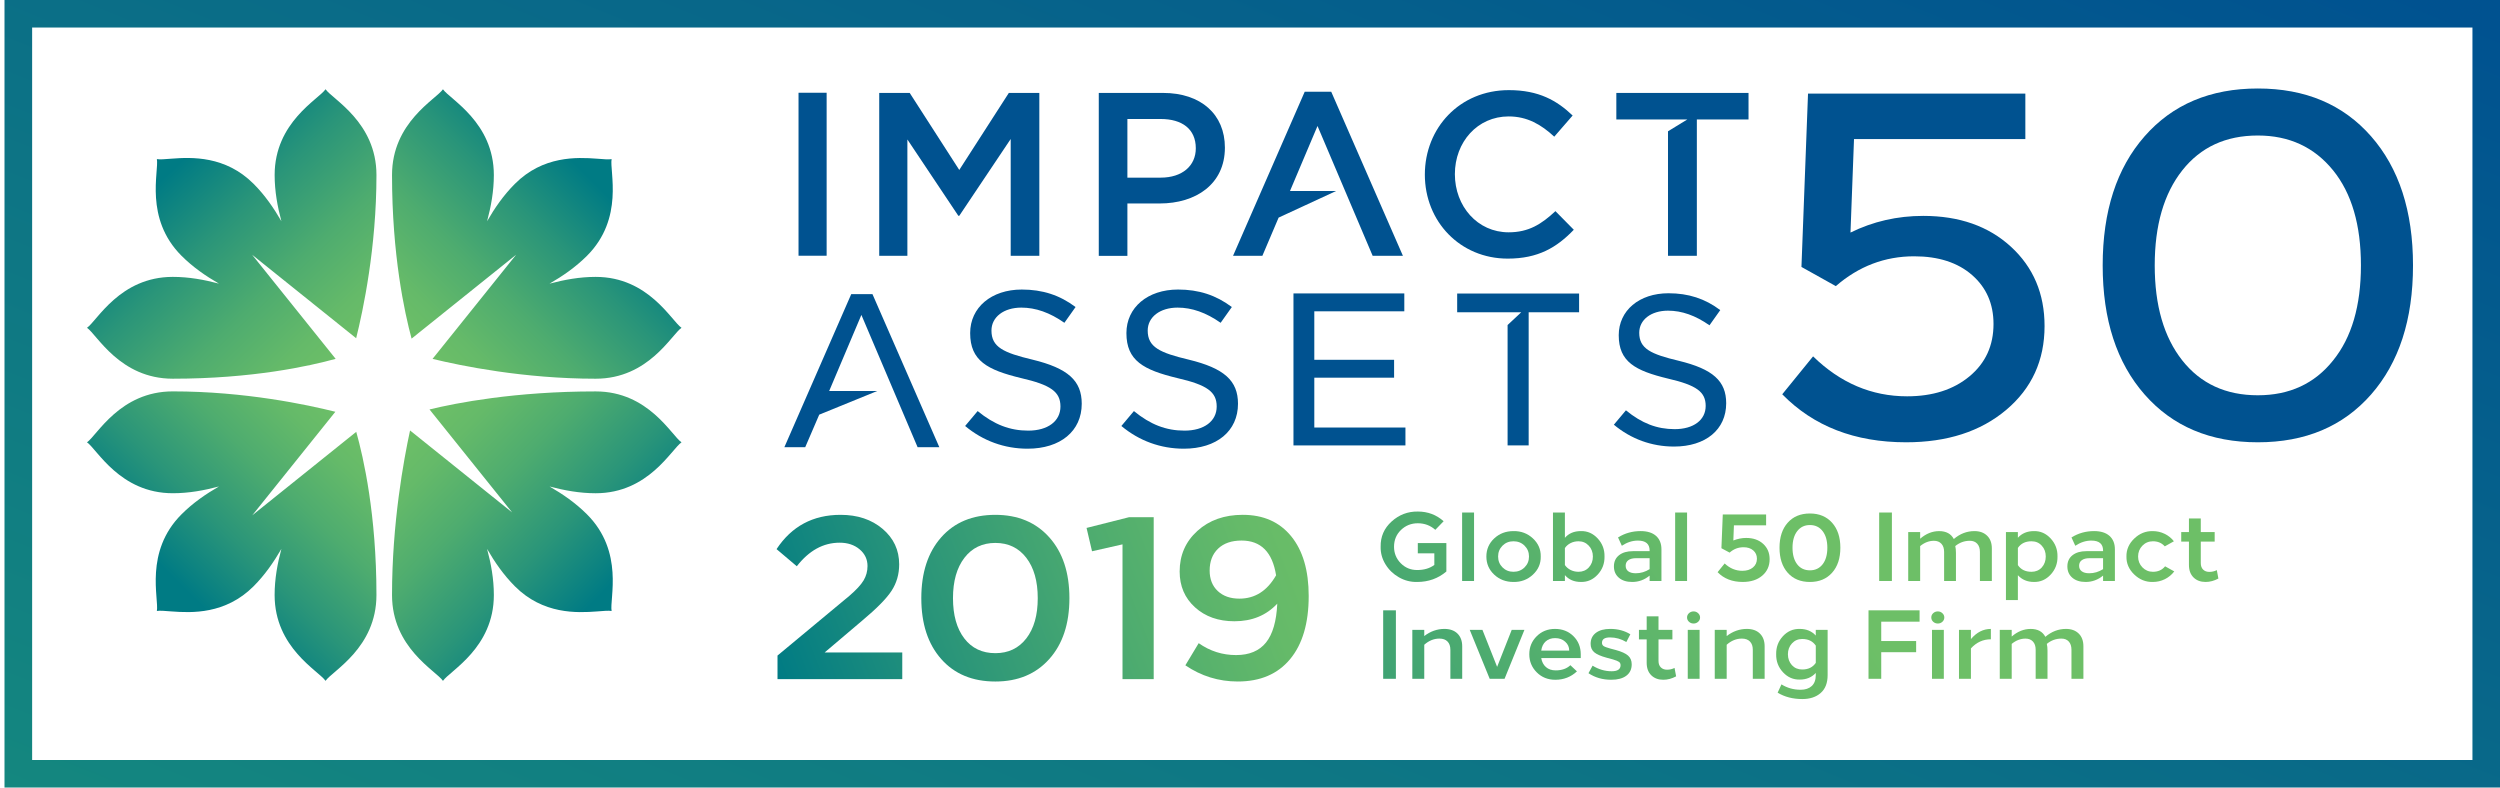 <?xml version="1.0" encoding="utf-8"?>
<!-- Generator: Adobe Illustrator 25.4.1, SVG Export Plug-In . SVG Version: 6.00 Build 0)  -->
<!DOCTYPE svg PUBLIC "-//W3C//DTD SVG 1.1//EN" "http://www.w3.org/Graphics/SVG/1.1/DTD/svg11.dtd">
<svg version="1.1" xmlns:x="http://ns.adobe.com/Extensibility/1.0/" xmlns:i="http://ns.adobe.com/AdobeIllustrator/10.0/" xmlns:graph="http://ns.adobe.com/Graphs/1.0/"
	 xmlns="http://www.w3.org/2000/svg" xmlns:xlink="http://www.w3.org/1999/xlink" x="0px" y="0px" viewBox="0 0 273 86"
	 style="enable-background:new 0 0 273 86;" xml:space="preserve">
<style type="text/css">
	.st0{fill:#005290;}
	
		.st1{clip-path:url(#SVGID_00000030445769134295950220000001118278175904660385_);fill:url(#SVGID_00000163791908905622882100000016879976978023750304_);}
	
		.st2{clip-path:url(#SVGID_00000081638264949759483250000012124808013426416318_);fill:url(#SVGID_00000119095526755767528930000017728717035575927691_);}
	
		.st3{clip-path:url(#SVGID_00000183215773881048055140000016780829012858080402_);fill:url(#SVGID_00000116958159199758333140000004881004333468502409_);}
	
		.st4{clip-path:url(#SVGID_00000132776087649561668690000017031728955465281703_);fill:url(#SVGID_00000050662248168258337580000008238963454573461648_);}
	.st5{fill:url(#SVGID_00000085969838999806353880000012244238705136857776_);}
	.st6{fill:url(#SVGID_00000082357245728464735080000004496098195906149012_);}
	.st7{fill:url(#SVGID_00000053545591212593604220000006712373928766098822_);}
	.st8{fill:url(#SVGID_00000045590668796580361520000001813962983437360533_);}
	.st9{fill:url(#SVGID_00000067231267468154419790000009022588801021782969_);}
	.st10{fill:url(#SVGID_00000120524502638976664080000016272856686073238433_);}
	.st11{fill:url(#SVGID_00000149353642174439277630000006726153435484358549_);}
	.st12{fill:url(#SVGID_00000093890727327739005540000010600039713846591915_);}
	.st13{fill:url(#SVGID_00000037668447983521697170000002341298369682586511_);}
	.st14{fill:url(#SVGID_00000139268374317719676400000001482271760624370570_);}
	.st15{fill:url(#SVGID_00000131331910457675586990000017617571926165464757_);}
	.st16{fill:url(#SVGID_00000010303446810133468590000008201051517322946224_);}
	.st17{fill:url(#SVGID_00000181058777100070456030000004549218582399752369_);}
	.st18{fill:url(#SVGID_00000145776958058396529780000010616368040557278089_);}
	.st19{fill:url(#SVGID_00000014621388305641107090000001841781199771220368_);}
	.st20{fill:url(#SVGID_00000158030466547062479700000010620981111331317648_);}
	.st21{fill:url(#SVGID_00000044865395913599949870000003892481211199792522_);}
	.st22{fill:url(#SVGID_00000011713494771017006190000001488118589074489517_);}
	.st23{fill:url(#SVGID_00000166657031651589736910000009577205412140435600_);}
	.st24{fill:url(#SVGID_00000116227831730897000600000010926860348140566673_);}
	.st25{fill:url(#SVGID_00000066484919407646309310000005886857250040013480_);}
	.st26{fill:url(#SVGID_00000086673184554315288770000005195210433110967967_);}
	.st27{fill:url(#SVGID_00000087387533753186849910000016989910828302502816_);}
	.st28{fill:url(#SVGID_00000023251172374893957280000008729009818963311509_);}
	.st29{fill:url(#SVGID_00000152260673057800235040000017718376283670789032_);}
	.st30{fill:url(#SVGID_00000087387579962912840890000012374721213694510267_);}
	.st31{fill:url(#SVGID_00000170975561942658402850000009168150479646847920_);}
	.st32{fill:url(#SVGID_00000056390190196941757670000005295614484662349462_);}
	.st33{fill:url(#SVGID_00000072267409590498066280000005746983002534309804_);}
	.st34{fill:url(#SVGID_00000027574187556593520850000012902680815150068898_);}
	.st35{fill:url(#SVGID_00000049223263847843630030000009040103257189084033_);}
	
		.st36{fill:none;stroke:url(#SVGID_00000128462965909803814390000005917536663404574363_);stroke-width:3.018;stroke-miterlimit:10;}
</style>
<g id="ImpactAssets_02">
	<g>
		<polygon class="st0" points="100.202,48.835 94.064,34.389 90.546,42.695 95.801,42.695 
			89.46,45.281 87.93,48.835 85.653,48.835 92.954,32.121 95.274,32.121 
			102.576,48.835 		"/>
		<polygon class="st0" points="164.629,48.64 164.629,35.492 166.114,34.103 159.123,34.103 
			159.123,32.051 172.437,32.051 172.437,34.103 166.93,34.103 166.93,48.64 		"/>
		<path class="st0" d="M112.211,48.998c-2.526,0-4.876-0.856-6.82-2.48l1.368-1.628
			c1.801,1.474,3.518,2.135,5.526,2.135c2.136,0,3.516-1.034,3.516-2.632
			c0-1.601-1.041-2.354-4.286-3.103c-3.696-0.892-5.574-1.898-5.574-4.916
			c0-2.8,2.318-4.756,5.638-4.756c2.263,0,4.14,0.609,5.872,1.91l-1.22,1.722
			c-1.593-1.116-3.134-1.659-4.703-1.659c-1.92,0-3.261,1.031-3.261,2.506
			c0,1.814,1.322,2.423,4.482,3.176c3.87,0.941,5.377,2.292,5.377,4.817
			C118.126,47.072,115.803,48.998,112.211,48.998z"/>
		<path class="st0" d="M129.273,48.998c-2.526,0-4.876-0.856-6.82-2.48l1.37-1.628
			c1.798,1.474,3.516,2.135,5.525,2.135c2.136,0,3.515-1.034,3.515-2.632
			c0-1.599-1.04-2.354-4.285-3.103c-3.696-0.892-5.574-1.898-5.574-4.916
			c0-2.8,2.318-4.756,5.638-4.756c2.263,0,4.14,0.609,5.874,1.91l-1.223,1.722
			c-1.592-1.116-3.135-1.659-4.701-1.659c-1.922,0-3.263,1.031-3.263,2.506
			c0,1.814,1.322,2.423,4.483,3.176c3.869,0.941,5.377,2.292,5.377,4.817
			C135.189,47.072,132.866,48.998,129.273,48.998z"/>
		<polygon class="st0" points="141.247,48.64 141.247,32.042 153.351,32.042 153.351,33.995 
			143.522,33.995 143.522,39.29 152.235,39.29 152.235,41.243 143.522,41.243 
			143.522,46.686 153.474,46.686 153.474,48.64 		"/>
		<path class="st0" d="M182.802,48.764c-2.432,0-4.697-0.823-6.569-2.387l1.319-1.57
			c1.732,1.42,3.388,2.056,5.323,2.056c2.056,0,3.385-0.994,3.385-2.535
			c0-1.54-1.003-2.266-4.127-2.988c-3.56-0.859-5.368-1.828-5.368-4.734
			c0-2.697,2.232-4.582,5.431-4.582c2.18,0,3.988,0.586,5.656,1.84l-1.177,1.659
			c-1.535-1.074-3.02-1.598-4.529-1.598c-1.85,0-3.142,0.992-3.142,2.414
			c0,1.746,1.274,2.332,4.319,3.06C187.048,40.305,188.5,41.606,188.5,44.037
			C188.5,46.908,186.264,48.764,182.802,48.764z"/>
		<rect x="87.199" y="10.128" class="st0" width="3.069" height="17.798"/>
		<polygon class="st0" points="104.752,23.565 104.651,23.565 99.086,15.23 99.086,27.936 
			96.011,27.936 96.011,10.148 99.34,10.148 104.752,18.559 110.164,10.148 
			113.495,10.148 113.495,27.936 110.368,27.936 110.368,15.179 		"/>
		<path class="st0" d="M126.644,22.219h-3.532v5.719h-3.126V10.147h7.013
			c4.143,0,6.76,2.339,6.76,5.974C133.759,20.136,130.557,22.219,126.644,22.219z
			 M126.745,12.994h-3.634v6.404h3.634c2.363,0,3.837-1.296,3.837-3.204
			C130.582,14.087,129.083,12.994,126.745,12.994z"/>
		<polygon class="st0" points="145.371,10.02 142.474,10.02 134.647,27.937 137.85,27.937 
			139.626,23.762 145.898,20.86 140.865,20.86 143.872,13.757 149.895,27.937 
			153.199,27.937 		"/>
		<path class="st0" d="M164.641,28.241c-5.184,0-9.048-4.041-9.048-9.174
			c0-5.082,3.788-9.225,9.175-9.225c3.278,0,5.26,1.146,6.963,2.772l-2.007,2.312
			c-1.423-1.322-2.948-2.212-4.981-2.212c-3.405,0-5.871,2.796-5.871,6.302
			s2.466,6.353,5.871,6.353c2.187,0,3.583-0.889,5.108-2.312l2.007,2.033
			C170.002,27.021,167.97,28.241,164.641,28.241z"/>
		<polygon class="st0" points="185.296,27.937 182.145,27.937 182.145,14.337 184.254,13.046 
			176.504,13.046 176.504,10.147 190.939,10.147 190.939,13.046 185.296,13.046 		"/>
	</g>
</g>
<g id="Flower">
	<g>
		<defs>
			<path id="SVGID_4_" d="M42.809,19.115c0,8.721,1.36,14.992,2.136,17.862l11.416-9.16
				l-9.127,11.373c3.095,0.754,9.955,2.166,17.816,2.166
				c5.777,0,8.274-4.812,9.371-5.56c-1.097-0.748-3.594-5.56-9.371-5.56
				c-1.766,0-3.427,0.31-5.042,0.74c1.445-0.836,2.843-1.796,4.091-3.043
				c4.085-4.085,2.448-9.253,2.689-10.558c-0.323,0.063-0.883,0.008-1.604-0.047
				c-2.191-0.164-5.881-0.329-8.952,2.742c-1.248,1.247-2.207,2.64-3.041,4.088
				c0.43-1.618,0.737-3.279,0.737-5.042c0-5.777-4.812-8.274-5.557-9.368
				C47.623,10.838,42.809,13.339,42.809,19.115z"/>
		</defs>
		<clipPath id="SVGID_00000003084214932833283640000000572644537766156417_">
			<use xlink:href="#SVGID_4_"  style="overflow:visible;"/>
		</clipPath>
		
			<linearGradient id="SVGID_00000072980361964010170560000015639084993554932102_" gradientUnits="userSpaceOnUse" x1="-125.089" y1="444.883" x2="-122.347" y2="444.883" gradientTransform="matrix(-7.503 7.503 7.503 7.503 -4210.308 -2381.124)">
			<stop  offset="0" style="stop-color:#007B84"/>
			<stop  offset="0.071" style="stop-color:#007B84"/>
			<stop  offset="0.341" style="stop-color:#2A9579"/>
			<stop  offset="0.617" style="stop-color:#4EAC6F"/>
			<stop  offset="0.842" style="stop-color:#65BA69"/>
			<stop  offset="0.985" style="stop-color:#6DBF67"/>
			<stop  offset="1" style="stop-color:#6DBF67"/>
		</linearGradient>
		
			<polygon style="clip-path:url(#SVGID_00000003084214932833283640000000572644537766156417_);fill:url(#SVGID_00000072980361964010170560000015639084993554932102_);" points="
			90.225,25.552 58.615,57.162 27.004,25.552 58.615,-6.059 		"/>
	</g>
	<g>
		<defs>
			<path id="SVGID_3_" d="M46.902,44.712L55.928,55.958l-11.15-8.952
				c-0.691,3.183-1.969,10.144-1.969,17.972c0,5.777,4.814,8.277,5.563,9.371
				c0.743-1.094,5.557-3.594,5.557-9.371c0-1.763-0.307-3.427-0.74-5.039
				c0.836,1.445,1.796,2.838,3.041,4.088c3.076,3.074,6.766,2.906,8.957,2.742
				c0.721-0.055,1.278-0.11,1.601-0.049c-0.241-1.302,1.396-6.47-2.689-10.555
				c-1.248-1.248-2.643-2.207-4.088-3.041c1.612,0.428,3.276,0.738,5.039,0.738
				c5.777,0,8.274-4.812,9.371-5.56c-1.097-0.749-3.594-5.56-9.371-5.56
				C56.23,42.741,49.795,44.007,46.902,44.712z"/>
		</defs>
		<clipPath id="SVGID_00000074419188743718271220000015000711401465877638_">
			<use xlink:href="#SVGID_3_"  style="overflow:visible;"/>
		</clipPath>
		
			<linearGradient id="SVGID_00000140735661791288370270000014016467361447028120_" gradientUnits="userSpaceOnUse" x1="-171.233" y1="483.399" x2="-168.491" y2="483.399" gradientTransform="matrix(-7.891 -7.632 -7.632 7.891 2405.217 -5054.949)">
			<stop  offset="0" style="stop-color:#007B84"/>
			<stop  offset="0.071" style="stop-color:#007B84"/>
			<stop  offset="0.341" style="stop-color:#2A9579"/>
			<stop  offset="0.617" style="stop-color:#4EAC6F"/>
			<stop  offset="0.842" style="stop-color:#65BA69"/>
			<stop  offset="0.985" style="stop-color:#6DBF67"/>
			<stop  offset="1" style="stop-color:#6DBF67"/>
		</linearGradient>
		
			<polygon style="clip-path:url(#SVGID_00000074419188743718271220000015000711401465877638_);fill:url(#SVGID_00000140735661791288370270000014016467361447028120_);" points="
			59.141,90.147 27.013,59.072 58.088,26.944 90.216,58.019 		"/>
	</g>
	<g>
		<defs>
			<path id="SVGID_2_" d="M9.5,48.301c1.094,0.746,3.592,5.56,9.368,5.56
				c1.768,0,3.43-0.31,5.045-0.74c-1.448,0.836-2.843,1.793-4.091,3.043
				c-4.085,4.085-2.448,9.253-2.692,10.555c0.321-0.06,0.88-0.005,1.601,0.049
				c2.191,0.164,5.878,0.332,8.957-2.742c1.245-1.25,2.202-2.64,3.041-4.088
				c-0.433,1.615-0.74,3.279-0.74,5.039c0,5.777,4.814,8.277,5.56,9.371
				c0.749-1.094,5.56-3.594,5.56-9.371c0-8.743-1.406-14.983-2.207-17.821
				l-11.356,9.119l9.075-11.31c-3.079-0.773-9.895-2.226-17.752-2.226
				C13.092,42.741,10.594,47.552,9.5,48.301z"/>
		</defs>
		<clipPath id="SVGID_00000138536797453820567420000016093338297788851099_">
			<use xlink:href="#SVGID_2_"  style="overflow:visible;"/>
		</clipPath>
		
			<linearGradient id="SVGID_00000043457025838196674740000012583074822346887558_" gradientUnits="userSpaceOnUse" x1="-213.169" y1="438.144" x2="-210.428" y2="438.144" gradientTransform="matrix(7.244 -7.373 -7.373 -7.244 4793.192 1667.76)">
			<stop  offset="0" style="stop-color:#007B84"/>
			<stop  offset="0.071" style="stop-color:#007B84"/>
			<stop  offset="0.341" style="stop-color:#2A9579"/>
			<stop  offset="0.617" style="stop-color:#4EAC6F"/>
			<stop  offset="0.842" style="stop-color:#65BA69"/>
			<stop  offset="0.985" style="stop-color:#6DBF67"/>
			<stop  offset="1" style="stop-color:#6DBF67"/>
		</linearGradient>
		
			<polygon style="clip-path:url(#SVGID_00000138536797453820567420000016093338297788851099_);fill:url(#SVGID_00000043457025838196674740000012583074822346887558_);" points="
			-6.302,58.825 25.025,26.939 56.911,58.266 25.584,90.152 		"/>
	</g>
	<g>
		<defs>
			<path id="SVGID_1_" d="M29.991,19.115c0,1.766,0.307,3.43,0.738,5.045
				c-0.839-1.448-1.793-2.84-3.041-4.091c-3.079-3.074-6.766-2.909-8.957-2.742
				c-0.721,0.055-1.28,0.11-1.601,0.047c0.244,1.305-1.393,6.473,2.692,10.558
				c1.247,1.248,2.643,2.207,4.088,3.041c-1.618-0.428-3.276-0.737-5.042-0.737
				c-5.777,0-8.274,4.812-9.368,5.56c1.094,0.749,3.592,5.56,9.368,5.56
				c8.688,0,14.918-1.376,17.785-2.169l-9.124-11.37l11.362,9.119
				c0.765-3.062,2.218-9.922,2.218-17.821c0-5.777-4.812-8.277-5.56-9.368
				C34.803,10.838,29.99,13.339,29.991,19.115z"/>
		</defs>
		<clipPath id="SVGID_00000104674340406264160620000013046940920999125644_">
			<use xlink:href="#SVGID_1_"  style="overflow:visible;"/>
		</clipPath>
		
			<linearGradient id="SVGID_00000159456847953200603610000016537013987872215177_" gradientUnits="userSpaceOnUse" x1="-164.179" y1="400.45" x2="-161.438" y2="400.45" gradientTransform="matrix(7.761 8.15 8.15 -7.761 -1972.197 4462.885)">
			<stop  offset="0" style="stop-color:#007B84"/>
			<stop  offset="0.071" style="stop-color:#007B84"/>
			<stop  offset="0.341" style="stop-color:#2A9579"/>
			<stop  offset="0.617" style="stop-color:#4EAC6F"/>
			<stop  offset="0.842" style="stop-color:#65BA69"/>
			<stop  offset="0.985" style="stop-color:#6DBF67"/>
			<stop  offset="1" style="stop-color:#6DBF67"/>
		</linearGradient>
		
			<polygon style="clip-path:url(#SVGID_00000104674340406264160620000013046940920999125644_);fill:url(#SVGID_00000159456847953200603610000016537013987872215177_);" points="
			26.075,-6.039 56.895,26.322 24.534,57.142 -6.286,24.781 		"/>
	</g>
</g>
<g id="Loew_Next_-_Medium_-_Outline">
	<g>
		
			<linearGradient id="SVGID_00000042711131770906551070000005202423013802204803_" gradientUnits="userSpaceOnUse" x1="104.987" y1="92.54" x2="186.245" y2="39.08">
			<stop  offset="0" style="stop-color:#007B84"/>
			<stop  offset="0.071" style="stop-color:#007B84"/>
			<stop  offset="0.341" style="stop-color:#2A9579"/>
			<stop  offset="0.617" style="stop-color:#4EAC6F"/>
			<stop  offset="0.842" style="stop-color:#65BA69"/>
			<stop  offset="0.985" style="stop-color:#6DBF67"/>
			<stop  offset="1" style="stop-color:#6DBF67"/>
		</linearGradient>
		<path style="fill:url(#SVGID_00000042711131770906551070000005202423013802204803_);" d="M157.644,56.917
			l-0.908,0.94c-0.534-0.477-1.171-0.716-1.912-0.716
			c-0.719,0-1.331,0.244-1.837,0.732c-0.505,0.488-0.758,1.098-0.758,1.832
			c0,0.705,0.244,1.305,0.732,1.799c0.488,0.495,1.084,0.743,1.789,0.743
			c0.755,0,1.381-0.185,1.88-0.555v-1.271h-1.805v-1.121h3.119v3.108
			c-0.897,0.761-1.961,1.142-3.193,1.142c-0.705,0.015-1.367-0.154-1.987-0.507
			c-0.619-0.353-1.111-0.828-1.474-1.426c-0.363-0.598-0.538-1.235-0.523-1.912
			c-0.021-1.096,0.377-2.015,1.196-2.756c0.819-0.741,1.773-1.104,2.863-1.089
			C155.913,55.86,156.853,56.213,157.644,56.917z"/>
		
			<linearGradient id="SVGID_00000086665461275205648860000010096290197936316837_" gradientUnits="userSpaceOnUse" x1="106.624" y1="95.028" x2="187.882" y2="41.568">
			<stop  offset="0" style="stop-color:#007B84"/>
			<stop  offset="0.071" style="stop-color:#007B84"/>
			<stop  offset="0.341" style="stop-color:#2A9579"/>
			<stop  offset="0.617" style="stop-color:#4EAC6F"/>
			<stop  offset="0.842" style="stop-color:#65BA69"/>
			<stop  offset="0.985" style="stop-color:#6DBF67"/>
			<stop  offset="1" style="stop-color:#6DBF67"/>
		</linearGradient>
		
			<rect x="159.663" y="55.967" style="fill:url(#SVGID_00000086665461275205648860000010096290197936316837_);" width="1.303" height="7.477"/>
		
			<linearGradient id="SVGID_00000001632040736788810900000012397856628122629002_" gradientUnits="userSpaceOnUse" x1="108.615" y1="98.054" x2="189.873" y2="44.595">
			<stop  offset="0" style="stop-color:#007B84"/>
			<stop  offset="0.071" style="stop-color:#007B84"/>
			<stop  offset="0.341" style="stop-color:#2A9579"/>
			<stop  offset="0.617" style="stop-color:#4EAC6F"/>
			<stop  offset="0.842" style="stop-color:#65BA69"/>
			<stop  offset="0.985" style="stop-color:#6DBF67"/>
			<stop  offset="1" style="stop-color:#6DBF67"/>
		</linearGradient>
		<path style="fill:url(#SVGID_00000001632040736788810900000012397856628122629002_);" d="M168.25,60.773
			c0.014,0.776-0.272,1.436-0.86,1.982c-0.587,0.544-1.294,0.809-2.12,0.795
			c-0.833,0-1.534-0.267-2.104-0.801c-0.57-0.534-0.854-1.192-0.854-1.976
			s0.285-1.442,0.854-1.976c0.57-0.534,1.271-0.801,2.104-0.801
			c0.826-0.015,1.533,0.25,2.12,0.795
			C167.978,59.337,168.264,59.997,168.25,60.773z M164.073,59.587
			c-0.32,0.321-0.48,0.716-0.48,1.186c0,0.47,0.16,0.865,0.48,1.186
			c0.321,0.32,0.719,0.48,1.196,0.48c0.484,0,0.888-0.16,1.212-0.48
			c0.324-0.321,0.486-0.716,0.486-1.186c0-0.47-0.162-0.865-0.486-1.186
			c-0.324-0.32-0.728-0.48-1.212-0.48
			C164.793,59.108,164.394,59.267,164.073,59.587z"/>
		
			<linearGradient id="SVGID_00000129895546739225004270000012489996342607162241_" gradientUnits="userSpaceOnUse" x1="110.025" y1="100.197" x2="191.283" y2="46.738">
			<stop  offset="0" style="stop-color:#007B84"/>
			<stop  offset="0.071" style="stop-color:#007B84"/>
			<stop  offset="0.341" style="stop-color:#2A9579"/>
			<stop  offset="0.617" style="stop-color:#4EAC6F"/>
			<stop  offset="0.842" style="stop-color:#65BA69"/>
			<stop  offset="0.985" style="stop-color:#6DBF67"/>
			<stop  offset="1" style="stop-color:#6DBF67"/>
		</linearGradient>
		<path style="fill:url(#SVGID_00000129895546739225004270000012489996342607162241_);" d="M175.213,60.773
			c0.015,0.762-0.234,1.419-0.743,1.97c-0.509,0.552-1.119,0.821-1.831,0.806
			c-0.741,0-1.325-0.248-1.752-0.747v0.64h-1.303v-7.477h1.303v2.766
			c0.42-0.491,1.004-0.736,1.752-0.736c0.712-0.015,1.322,0.255,1.831,0.806
			C174.98,59.355,175.228,60.012,175.213,60.773z M173.943,60.773
			c0-0.47-0.15-0.865-0.449-1.186c-0.299-0.32-0.673-0.48-1.122-0.48
			c-0.313,0-0.6,0.066-0.86,0.197c-0.26,0.131-0.468,0.312-0.625,0.539v1.859
			c0.156,0.227,0.365,0.408,0.625,0.539s0.547,0.197,0.86,0.197
			c0.455,0,0.83-0.156,1.122-0.469C173.793,61.649,173.943,61.25,173.943,60.773z"/>
		
			<linearGradient id="SVGID_00000101785057419238555560000003358255738730483079_" gradientUnits="userSpaceOnUse" x1="112.912" y1="104.585" x2="194.17" y2="51.126">
			<stop  offset="0" style="stop-color:#007B84"/>
			<stop  offset="0.071" style="stop-color:#007B84"/>
			<stop  offset="0.341" style="stop-color:#2A9579"/>
			<stop  offset="0.617" style="stop-color:#4EAC6F"/>
			<stop  offset="0.842" style="stop-color:#65BA69"/>
			<stop  offset="0.985" style="stop-color:#6DBF67"/>
			<stop  offset="1" style="stop-color:#6DBF67"/>
		</linearGradient>
		<path style="fill:url(#SVGID_00000101785057419238555560000003358255738730483079_);" d="M181.43,59.993v3.45
			h-1.292v-0.587c-0.562,0.463-1.196,0.694-1.902,0.694
			c-0.612,0-1.098-0.154-1.458-0.464c-0.359-0.31-0.538-0.721-0.538-1.234
			c0-0.519,0.186-0.927,0.56-1.222s0.881-0.443,1.522-0.443h1.816V60.121
			c0-0.726-0.427-1.089-1.282-1.089c-0.599,0-1.182,0.189-1.752,0.566l-0.415-0.909
			c0.741-0.462,1.563-0.694,2.467-0.694c0.726,0,1.286,0.174,1.682,0.523
			C181.232,58.869,181.43,59.36,181.43,59.993z M180.138,62.151v-1.196h-1.484
			c-0.357,0-0.634,0.071-0.833,0.214c-0.199,0.143-0.299,0.345-0.299,0.609
			c0,0.263,0.096,0.466,0.288,0.608c0.193,0.143,0.463,0.214,0.813,0.214
			C179.162,62.6,179.667,62.451,180.138,62.151z"/>
		
			<linearGradient id="SVGID_00000070120075613146120910000011305297082146959267_" gradientUnits="userSpaceOnUse" x1="113.651" y1="105.709" x2="194.909" y2="52.25">
			<stop  offset="0" style="stop-color:#007B84"/>
			<stop  offset="0.071" style="stop-color:#007B84"/>
			<stop  offset="0.341" style="stop-color:#2A9579"/>
			<stop  offset="0.617" style="stop-color:#4EAC6F"/>
			<stop  offset="0.842" style="stop-color:#65BA69"/>
			<stop  offset="0.985" style="stop-color:#6DBF67"/>
			<stop  offset="1" style="stop-color:#6DBF67"/>
		</linearGradient>
		
			<rect x="182.926" y="55.967" style="fill:url(#SVGID_00000070120075613146120910000011305297082146959267_);" width="1.302" height="7.477"/>
		
			<linearGradient id="SVGID_00000086653788508679056680000003346041305426000772_" gradientUnits="userSpaceOnUse" x1="108.937" y1="98.544" x2="190.196" y2="45.085">
			<stop  offset="0" style="stop-color:#007B84"/>
			<stop  offset="0.071" style="stop-color:#007B84"/>
			<stop  offset="0.341" style="stop-color:#2A9579"/>
			<stop  offset="0.617" style="stop-color:#4EAC6F"/>
			<stop  offset="0.842" style="stop-color:#65BA69"/>
			<stop  offset="0.985" style="stop-color:#6DBF67"/>
			<stop  offset="1" style="stop-color:#6DBF67"/>
		</linearGradient>
		
			<rect x="151.043" y="66.648" style="fill:url(#SVGID_00000086653788508679056680000003346041305426000772_);" width="1.389" height="7.477"/>
		
			<linearGradient id="SVGID_00000163044132943690908890000005961039003577213323_" gradientUnits="userSpaceOnUse" x1="111.002" y1="101.683" x2="192.26" y2="48.223">
			<stop  offset="0" style="stop-color:#007B84"/>
			<stop  offset="0.071" style="stop-color:#007B84"/>
			<stop  offset="0.341" style="stop-color:#2A9579"/>
			<stop  offset="0.617" style="stop-color:#4EAC6F"/>
			<stop  offset="0.842" style="stop-color:#65BA69"/>
			<stop  offset="0.985" style="stop-color:#6DBF67"/>
			<stop  offset="1" style="stop-color:#6DBF67"/>
		</linearGradient>
		<path style="fill:url(#SVGID_00000163044132943690908890000005961039003577213323_);" d="M159.673,70.578v3.546
			h-1.292v-3.172c0-0.385-0.103-0.684-0.31-0.897
			c-0.207-0.214-0.502-0.321-0.887-0.321c-0.598,0-1.15,0.224-1.655,0.673v3.717
			h-1.303v-5.341h1.303v0.673c0.676-0.519,1.41-0.779,2.2-0.779
			c0.605,0,1.081,0.169,1.426,0.507C159.5,69.523,159.673,69.988,159.673,70.578z"/>
		
			<linearGradient id="SVGID_00000096767013788173691380000012355615267962819482_" gradientUnits="userSpaceOnUse" x1="112.648" y1="104.184" x2="193.906" y2="50.725">
			<stop  offset="0" style="stop-color:#007B84"/>
			<stop  offset="0.071" style="stop-color:#007B84"/>
			<stop  offset="0.341" style="stop-color:#2A9579"/>
			<stop  offset="0.617" style="stop-color:#4EAC6F"/>
			<stop  offset="0.842" style="stop-color:#65BA69"/>
			<stop  offset="0.985" style="stop-color:#6DBF67"/>
			<stop  offset="1" style="stop-color:#6DBF67"/>
		</linearGradient>
		<polygon style="fill:url(#SVGID_00000096767013788173691380000012355615267962819482_);" points="165.078,68.784 
			166.466,68.784 164.298,74.125 162.675,74.125 160.496,68.784 161.884,68.784 
			163.486,72.822 		"/>
		
			<linearGradient id="SVGID_00000130609641431906667910000013809155068395104425_" gradientUnits="userSpaceOnUse" x1="114.917" y1="107.634" x2="196.176" y2="54.174">
			<stop  offset="0" style="stop-color:#007B84"/>
			<stop  offset="0.071" style="stop-color:#007B84"/>
			<stop  offset="0.341" style="stop-color:#2A9579"/>
			<stop  offset="0.617" style="stop-color:#4EAC6F"/>
			<stop  offset="0.842" style="stop-color:#65BA69"/>
			<stop  offset="0.985" style="stop-color:#6DBF67"/>
			<stop  offset="1" style="stop-color:#6DBF67"/>
		</linearGradient>
		<path style="fill:url(#SVGID_00000130609641431906667910000013809155068395104425_);" d="M172.618,71.454v0.406
			h-4.315c0.071,0.42,0.244,0.75,0.518,0.988
			c0.274,0.239,0.628,0.358,1.063,0.358c0.669,0,1.203-0.188,1.602-0.565
			l0.716,0.673c-0.656,0.612-1.442,0.918-2.36,0.918
			c-0.812,0-1.488-0.27-2.03-0.812c-0.541-0.541-0.812-1.2-0.812-1.976
			c0-0.776,0.269-1.431,0.806-1.965s1.205-0.801,2.003-0.801
			c0.805,0,1.474,0.263,2.008,0.79C172.351,69.995,172.618,70.657,172.618,71.454z
			 M168.303,71.049h3.055c0-0.391-0.146-0.716-0.438-0.972
			c-0.285-0.263-0.651-0.395-1.1-0.395c-0.42,0-0.764,0.121-1.031,0.363
			C168.522,70.286,168.36,70.621,168.303,71.049z"/>
		
			<linearGradient id="SVGID_00000095319472659257298630000016058931986898222987_" gradientUnits="userSpaceOnUse" x1="116.734" y1="110.395" x2="197.992" y2="56.935">
			<stop  offset="0" style="stop-color:#007B84"/>
			<stop  offset="0.071" style="stop-color:#007B84"/>
			<stop  offset="0.341" style="stop-color:#2A9579"/>
			<stop  offset="0.617" style="stop-color:#4EAC6F"/>
			<stop  offset="0.842" style="stop-color:#65BA69"/>
			<stop  offset="0.985" style="stop-color:#6DBF67"/>
			<stop  offset="1" style="stop-color:#6DBF67"/>
		</linearGradient>
		<path style="fill:url(#SVGID_00000095319472659257298630000016058931986898222987_);" d="M178.034,69.265
			l-0.438,0.844c-0.563-0.335-1.158-0.503-1.784-0.503
			c-0.584,0-0.876,0.196-0.876,0.588c0,0.156,0.061,0.275,0.182,0.358
			c0.121,0.081,0.367,0.172,0.736,0.272l0.599,0.16
			c0.626,0.171,1.072,0.374,1.335,0.609c0.263,0.235,0.395,0.552,0.395,0.95
			c0,0.534-0.196,0.949-0.587,1.244c-0.392,0.296-0.941,0.443-1.645,0.443
			c-0.947,0-1.776-0.238-2.489-0.716l0.449-0.822
			c0.662,0.406,1.357,0.609,2.083,0.609c0.648,0,0.972-0.221,0.972-0.662
			c0-0.156-0.056-0.276-0.166-0.358c-0.111-0.082-0.333-0.173-0.668-0.273
			l-0.673-0.181c-0.655-0.177-1.114-0.381-1.378-0.608
			c-0.257-0.228-0.385-0.531-0.385-0.909c0-0.512,0.19-0.913,0.572-1.202
			c0.381-0.288,0.905-0.432,1.575-0.432
			C176.677,68.678,177.407,68.873,178.034,69.265z"/>
		
			<linearGradient id="SVGID_00000058561100968761841880000006363114235045705627_" gradientUnits="userSpaceOnUse" x1="117.994" y1="112.31" x2="199.252" y2="58.85">
			<stop  offset="0" style="stop-color:#007B84"/>
			<stop  offset="0.071" style="stop-color:#007B84"/>
			<stop  offset="0.341" style="stop-color:#2A9579"/>
			<stop  offset="0.617" style="stop-color:#4EAC6F"/>
			<stop  offset="0.842" style="stop-color:#65BA69"/>
			<stop  offset="0.985" style="stop-color:#6DBF67"/>
			<stop  offset="1" style="stop-color:#6DBF67"/>
		</linearGradient>
		<path style="fill:url(#SVGID_00000058561100968761841880000006363114235045705627_);" d="M182.861,72.939
			l0.171,0.919c-0.463,0.249-0.929,0.373-1.4,0.373
			c-0.54,0-0.978-0.164-1.314-0.491c-0.334-0.328-0.501-0.783-0.501-1.366v-2.553
			H178.973v-1.036h0.845v-1.484h1.291v1.484h1.517v1.036h-1.517v2.35
			c0,0.307,0.086,0.543,0.257,0.71c0.171,0.168,0.395,0.251,0.674,0.251
			C182.33,73.132,182.605,73.067,182.861,72.939z"/>
		
			<linearGradient id="SVGID_00000030454497263159144360000005448980930206433409_" gradientUnits="userSpaceOnUse" x1="119.059" y1="113.928" x2="200.317" y2="60.469">
			<stop  offset="0" style="stop-color:#007B84"/>
			<stop  offset="0.071" style="stop-color:#007B84"/>
			<stop  offset="0.341" style="stop-color:#2A9579"/>
			<stop  offset="0.617" style="stop-color:#4EAC6F"/>
			<stop  offset="0.842" style="stop-color:#65BA69"/>
			<stop  offset="0.985" style="stop-color:#6DBF67"/>
			<stop  offset="1" style="stop-color:#6DBF67"/>
		</linearGradient>
		<path style="fill:url(#SVGID_00000030454497263159144360000005448980930206433409_);" d="M185.648,67.428
			c0,0.185-0.069,0.341-0.208,0.469c-0.139,0.128-0.305,0.192-0.497,0.192
			c-0.199,0-0.368-0.064-0.508-0.192c-0.138-0.128-0.209-0.285-0.209-0.469
			c0-0.186,0.071-0.342,0.209-0.47c0.14-0.128,0.309-0.192,0.508-0.192
			c0.192,0,0.358,0.066,0.497,0.197C185.579,67.094,185.648,67.25,185.648,67.428z
			 M185.596,68.784v5.341h-1.293v-5.341H185.596z"/>
		
			<linearGradient id="SVGID_00000129179042969152961420000016948535557448330428_" gradientUnits="userSpaceOnUse" x1="120.979" y1="116.847" x2="202.237" y2="63.387">
			<stop  offset="0" style="stop-color:#007B84"/>
			<stop  offset="0.071" style="stop-color:#007B84"/>
			<stop  offset="0.341" style="stop-color:#2A9579"/>
			<stop  offset="0.617" style="stop-color:#4EAC6F"/>
			<stop  offset="0.842" style="stop-color:#65BA69"/>
			<stop  offset="0.985" style="stop-color:#6DBF67"/>
			<stop  offset="1" style="stop-color:#6DBF67"/>
		</linearGradient>
		<path style="fill:url(#SVGID_00000129179042969152961420000016948535557448330428_);" d="M192.698,70.578v3.546
			h-1.292v-3.172c0-0.385-0.103-0.684-0.31-0.897
			c-0.207-0.214-0.502-0.321-0.887-0.321c-0.598,0-1.15,0.224-1.655,0.673v3.717
			h-1.303v-5.341h1.303v0.673c0.676-0.519,1.41-0.779,2.201-0.779
			c0.605,0,1.081,0.169,1.425,0.507C192.526,69.523,192.698,69.988,192.698,70.578z"/>
		
			<linearGradient id="SVGID_00000015341157760962902390000013566247223997915525_" gradientUnits="userSpaceOnUse" x1="123.525" y1="120.718" x2="204.784" y2="67.259">
			<stop  offset="0" style="stop-color:#007B84"/>
			<stop  offset="0.071" style="stop-color:#007B84"/>
			<stop  offset="0.341" style="stop-color:#2A9579"/>
			<stop  offset="0.617" style="stop-color:#4EAC6F"/>
			<stop  offset="0.842" style="stop-color:#65BA69"/>
			<stop  offset="0.985" style="stop-color:#6DBF67"/>
			<stop  offset="1" style="stop-color:#6DBF67"/>
		</linearGradient>
		<path style="fill:url(#SVGID_00000015341157760962902390000013566247223997915525_);" d="M198.284,68.784h1.293
			v4.935c0,0.869-0.257,1.524-0.77,1.965c-0.499,0.434-1.164,0.652-1.996,0.652
			c-1.033,0-1.93-0.232-2.692-0.695l0.416-0.907
			c0.627,0.391,1.325,0.587,2.094,0.587c0.512,0,0.916-0.136,1.212-0.406
			c0.295-0.271,0.442-0.67,0.442-1.196v-0.235
			c-0.44,0.484-1.024,0.726-1.75,0.726c-0.713,0.015-1.324-0.252-1.833-0.801
			c-0.509-0.549-0.756-1.204-0.742-1.965c-0.015-0.77,0.231-1.426,0.736-1.971
			c0.505-0.544,1.118-0.809,1.838-0.795c0.726,0,1.31,0.242,1.75,0.726V68.784z
			 M198.284,72.384v-1.88c-0.328-0.485-0.822-0.727-1.483-0.727
			c-0.45,0-0.822,0.161-1.117,0.481c-0.295,0.32-0.443,0.716-0.443,1.186
			c0,0.469,0.146,0.869,0.438,1.196c0.292,0.313,0.665,0.469,1.122,0.469
			C197.462,73.11,197.956,72.868,198.284,72.384z"/>
		
			<linearGradient id="SVGID_00000170245398424864877140000015839090027227410104_" gradientUnits="userSpaceOnUse" x1="124.947" y1="122.879" x2="206.205" y2="69.42">
			<stop  offset="0" style="stop-color:#007B84"/>
			<stop  offset="0.071" style="stop-color:#007B84"/>
			<stop  offset="0.341" style="stop-color:#2A9579"/>
			<stop  offset="0.617" style="stop-color:#4EAC6F"/>
			<stop  offset="0.842" style="stop-color:#65BA69"/>
			<stop  offset="0.985" style="stop-color:#6DBF67"/>
			<stop  offset="1" style="stop-color:#6DBF67"/>
		</linearGradient>
		<polygon style="fill:url(#SVGID_00000170245398424864877140000015839090027227410104_);" points="209.618,66.648 
			209.618,67.887 205.431,67.887 205.431,70.001 209.243,70.001 209.243,71.22 
			205.431,71.22 205.431,74.125 204.042,74.125 204.042,66.648 		"/>
		
			<linearGradient id="SVGID_00000158008785066900534490000009829569558029429892_" gradientUnits="userSpaceOnUse" x1="127.115" y1="126.174" x2="208.373" y2="72.715">
			<stop  offset="0" style="stop-color:#007B84"/>
			<stop  offset="0.071" style="stop-color:#007B84"/>
			<stop  offset="0.341" style="stop-color:#2A9579"/>
			<stop  offset="0.617" style="stop-color:#4EAC6F"/>
			<stop  offset="0.842" style="stop-color:#65BA69"/>
			<stop  offset="0.985" style="stop-color:#6DBF67"/>
			<stop  offset="1" style="stop-color:#6DBF67"/>
		</linearGradient>
		<path style="fill:url(#SVGID_00000158008785066900534490000009829569558029429892_);" d="M212.319,67.428
			c0,0.185-0.069,0.341-0.209,0.469c-0.138,0.128-0.305,0.192-0.497,0.192
			c-0.199,0-0.368-0.064-0.507-0.192c-0.139-0.128-0.209-0.285-0.209-0.469
			c0-0.186,0.07-0.342,0.209-0.47c0.139-0.128,0.308-0.192,0.507-0.192
			c0.192,0,0.359,0.066,0.497,0.197C212.251,67.094,212.319,67.25,212.319,67.428z
			 M212.266,68.784v5.341h-1.292v-5.341H212.266z"/>
		
			<linearGradient id="SVGID_00000012461067981369321540000014785182290334276242_" gradientUnits="userSpaceOnUse" x1="128.409" y1="128.141" x2="209.667" y2="74.682">
			<stop  offset="0" style="stop-color:#007B84"/>
			<stop  offset="0.071" style="stop-color:#007B84"/>
			<stop  offset="0.341" style="stop-color:#2A9579"/>
			<stop  offset="0.617" style="stop-color:#4EAC6F"/>
			<stop  offset="0.842" style="stop-color:#65BA69"/>
			<stop  offset="0.985" style="stop-color:#6DBF67"/>
			<stop  offset="1" style="stop-color:#6DBF67"/>
		</linearGradient>
		<path style="fill:url(#SVGID_00000012461067981369321540000014785182290334276242_);" d="M217.403,68.678v1.132
			c-0.847,0-1.573,0.331-2.178,0.993v3.322h-1.304v-5.341h1.304v1.004
			C215.851,69.048,216.577,68.678,217.403,68.678z"/>
		
			<linearGradient id="SVGID_00000129189894211873575150000006431378304058417321_" gradientUnits="userSpaceOnUse" x1="130.937" y1="131.984" x2="212.195" y2="78.524">
			<stop  offset="0" style="stop-color:#007B84"/>
			<stop  offset="0.071" style="stop-color:#007B84"/>
			<stop  offset="0.341" style="stop-color:#2A9579"/>
			<stop  offset="0.617" style="stop-color:#4EAC6F"/>
			<stop  offset="0.842" style="stop-color:#65BA69"/>
			<stop  offset="0.985" style="stop-color:#6DBF67"/>
			<stop  offset="1" style="stop-color:#6DBF67"/>
		</linearGradient>
		<path style="fill:url(#SVGID_00000129189894211873575150000006431378304058417321_);" d="M223.353,69.542
			c0.677-0.577,1.428-0.865,2.254-0.865c0.577,0,1.038,0.167,1.383,0.502
			s0.518,0.801,0.518,1.399v3.546h-1.304v-3.172c0-0.385-0.098-0.684-0.293-0.897
			c-0.196-0.214-0.464-0.321-0.806-0.321c-0.591,0-1.122,0.193-1.592,0.577
			c0.05,0.207,0.075,0.456,0.075,0.748v3.066h-1.293v-3.172
			c0-0.385-0.099-0.684-0.298-0.897c-0.2-0.214-0.469-0.321-0.812-0.321
			c-0.534,0-1.037,0.193-1.506,0.577v3.813h-1.304v-5.341h1.304v0.726
			c0.64-0.555,1.331-0.832,2.072-0.832
			C222.513,68.678,223.047,68.966,223.353,69.542z"/>
	</g>
	<g>
		
			<linearGradient id="SVGID_00000049923262383572908650000018303339973350111908_" gradientUnits="userSpaceOnUse" x1="78.613" y1="71.221" x2="142.849" y2="46.515">
			<stop  offset="0" style="stop-color:#007B84"/>
			<stop  offset="0.071" style="stop-color:#007B84"/>
			<stop  offset="0.341" style="stop-color:#2A9579"/>
			<stop  offset="0.617" style="stop-color:#4EAC6F"/>
			<stop  offset="0.842" style="stop-color:#65BA69"/>
			<stop  offset="0.985" style="stop-color:#6DBF67"/>
			<stop  offset="1" style="stop-color:#6DBF67"/>
		</linearGradient>
		<path style="fill:url(#SVGID_00000049923262383572908650000018303339973350111908_);" d="M90.052,71.248h8.476
			v2.912H84.904v-2.574l7.852-6.525c0.745-0.642,1.261-1.2,1.547-1.678
			c0.286-0.477,0.429-1.001,0.429-1.572c0-0.729-0.286-1.335-0.858-1.82
			c-0.572-0.485-1.3-0.729-2.184-0.729c-1.786,0-3.346,0.858-4.68,2.574
			L84.8,59.964c1.646-2.496,3.978-3.744,6.994-3.744
			c1.854,0,3.384,0.512,4.589,1.534c1.205,1.023,1.807,2.314,1.807,3.874
			c0,1.075-0.278,2.037-0.832,2.886c-0.555,0.85-1.621,1.934-3.198,3.25
			L90.052,71.248z"/>
		
			<linearGradient id="SVGID_00000052074350256471545720000015216241057063303085_" gradientUnits="userSpaceOnUse" x1="80.511" y1="76.154" x2="144.746" y2="51.448">
			<stop  offset="0" style="stop-color:#007B84"/>
			<stop  offset="0.071" style="stop-color:#007B84"/>
			<stop  offset="0.341" style="stop-color:#2A9579"/>
			<stop  offset="0.617" style="stop-color:#4EAC6F"/>
			<stop  offset="0.842" style="stop-color:#65BA69"/>
			<stop  offset="0.985" style="stop-color:#6DBF67"/>
			<stop  offset="1" style="stop-color:#6DBF67"/>
		</linearGradient>
		<path style="fill:url(#SVGID_00000052074350256471545720000015216241057063303085_);" d="M114.583,58.677
			c1.465,1.639,2.197,3.853,2.197,6.644c0,2.791-0.732,5.005-2.197,6.643
			c-1.465,1.639-3.428,2.457-5.889,2.457c-2.496,0-4.468-0.818-5.915-2.457
			c-1.448-1.638-2.171-3.852-2.171-6.643c0-2.791,0.723-5.005,2.171-6.644
			c1.447-1.638,3.419-2.457,5.915-2.457
			C111.155,56.22,113.118,57.039,114.583,58.677z M105.314,60.913
			c-0.832,1.084-1.248,2.553-1.248,4.407c0,1.854,0.411,3.319,1.235,4.394
			c0.823,1.075,1.954,1.612,3.393,1.612c1.421,0,2.548-0.537,3.38-1.612
			c0.832-1.074,1.248-2.539,1.248-4.394c0-1.854-0.416-3.323-1.248-4.407
			c-0.832-1.083-1.959-1.625-3.38-1.625C107.273,59.288,106.146,59.83,105.314,60.913z"/>
		
			<linearGradient id="SVGID_00000031170169807119393550000003604674193823240104_" gradientUnits="userSpaceOnUse" x1="82.464" y1="81.234" x2="146.7" y2="56.528">
			<stop  offset="0" style="stop-color:#007B84"/>
			<stop  offset="0.071" style="stop-color:#007B84"/>
			<stop  offset="0.341" style="stop-color:#2A9579"/>
			<stop  offset="0.617" style="stop-color:#4EAC6F"/>
			<stop  offset="0.842" style="stop-color:#65BA69"/>
			<stop  offset="0.985" style="stop-color:#6DBF67"/>
			<stop  offset="1" style="stop-color:#6DBF67"/>
		</linearGradient>
		<polygon style="fill:url(#SVGID_00000031170169807119393550000003604674193823240104_);" points="125.984,56.481 
			125.984,74.16 122.578,74.16 122.578,59.444 119.25,60.198 118.652,57.65 
			123.28,56.481 		"/>
		
			<linearGradient id="SVGID_00000103944662345822051230000008078186377424595622_" gradientUnits="userSpaceOnUse" x1="83.964" y1="85.133" x2="148.199" y2="60.427">
			<stop  offset="0" style="stop-color:#007B84"/>
			<stop  offset="0.071" style="stop-color:#007B84"/>
			<stop  offset="0.341" style="stop-color:#2A9579"/>
			<stop  offset="0.617" style="stop-color:#4EAC6F"/>
			<stop  offset="0.842" style="stop-color:#65BA69"/>
			<stop  offset="0.985" style="stop-color:#6DBF67"/>
			<stop  offset="1" style="stop-color:#6DBF67"/>
		</linearGradient>
		<path style="fill:url(#SVGID_00000103944662345822051230000008078186377424595622_);" d="M142.91,65.086
			c0,2.964-0.677,5.261-2.029,6.891c-1.352,1.629-3.258,2.443-5.719,2.443
			c-2.08,0-3.987-0.589-5.72-1.768l1.456-2.418
			c1.23,0.867,2.591,1.3,4.082,1.3c1.438,0,2.526-0.455,3.263-1.365
			c0.736-0.91,1.148-2.327,1.235-4.251c-1.196,1.283-2.756,1.924-4.68,1.924
			c-1.75,0-3.185-0.507-4.303-1.521s-1.677-2.318-1.677-3.913
			c0-1.785,0.646-3.263,1.937-4.433c1.291-1.171,2.942-1.756,4.953-1.756
			c2.253,0,4.017,0.78,5.291,2.341C142.272,60.12,142.91,62.296,142.91,65.086z
			 M139.348,62.824c-0.399-2.53-1.656-3.796-3.77-3.796
			c-1.092,0-1.946,0.295-2.561,0.884c-0.616,0.59-0.923,1.387-0.923,2.392
			c0,0.937,0.294,1.682,0.884,2.236c0.589,0.555,1.378,0.832,2.366,0.832
			C137.042,65.372,138.376,64.524,139.348,62.824z"/>
	</g>
	
		<linearGradient id="SVGID_00000014617030595115039200000005911524276773458621_" gradientUnits="userSpaceOnUse" x1="99.266" y1="119.412" x2="180.525" y2="65.953">
		<stop  offset="0" style="stop-color:#007B84"/>
		<stop  offset="0.071" style="stop-color:#007B84"/>
		<stop  offset="0.341" style="stop-color:#2A9579"/>
		<stop  offset="0.617" style="stop-color:#4EAC6F"/>
		<stop  offset="0.842" style="stop-color:#65BA69"/>
		<stop  offset="0.985" style="stop-color:#6DBF67"/>
		<stop  offset="1" style="stop-color:#6DBF67"/>
	</linearGradient>
	<path style="fill:url(#SVGID_00000014617030595115039200000005911524276773458621_);" d="M193.244,61.061
		c0,0.742-0.269,1.341-0.806,1.8c-0.537,0.459-1.249,0.688-2.131,0.688
		c-1.139,0-2.055-0.356-2.745-1.068l0.77-0.95
		c0.57,0.534,1.214,0.801,1.933,0.801c0.477,0,0.862-0.121,1.154-0.363
		c0.292-0.242,0.438-0.562,0.438-0.962c0-0.37-0.134-0.671-0.401-0.902
		s-0.622-0.347-1.063-0.347c-0.577,0-1.083,0.196-1.517,0.587l-0.897-0.48
		l0.149-3.685h4.732v1.185h-3.515l-0.064,1.656
		c0.47-0.186,0.936-0.278,1.399-0.278c0.77,0,1.389,0.216,1.859,0.647
		C193.009,59.821,193.244,60.378,193.244,61.061z"/>
	
		<linearGradient id="SVGID_00000094611012720904992370000005415608333144038543_" gradientUnits="userSpaceOnUse" x1="101.616" y1="122.984" x2="182.874" y2="69.524">
		<stop  offset="0" style="stop-color:#007B84"/>
		<stop  offset="0.071" style="stop-color:#007B84"/>
		<stop  offset="0.341" style="stop-color:#2A9579"/>
		<stop  offset="0.617" style="stop-color:#4EAC6F"/>
		<stop  offset="0.842" style="stop-color:#65BA69"/>
		<stop  offset="0.985" style="stop-color:#6DBF67"/>
		<stop  offset="1" style="stop-color:#6DBF67"/>
	</linearGradient>
	<path style="fill:url(#SVGID_00000094611012720904992370000005415608333144038543_);" d="M200.064,57.083
		c0.602,0.673,0.903,1.582,0.903,2.729c0,1.147-0.301,2.057-0.903,2.73
		s-1.408,1.009-2.419,1.009c-1.025,0-1.836-0.336-2.43-1.009
		s-0.892-1.582-0.892-2.73c0-1.146,0.297-2.056,0.892-2.729
		s1.405-1.01,2.43-1.01C198.655,56.073,199.462,56.41,200.064,57.083z
		 M196.256,58.002c-0.342,0.444-0.513,1.048-0.513,1.81
		c0,0.762,0.169,1.364,0.507,1.806c0.338,0.441,0.803,0.662,1.395,0.662
		c0.583,0,1.046-0.221,1.388-0.662c0.342-0.441,0.513-1.043,0.513-1.806
		c0-0.761-0.171-1.365-0.513-1.81c-0.342-0.445-0.805-0.668-1.388-0.668
		C197.061,57.334,196.599,57.556,196.256,58.002z"/>
	
		<linearGradient id="SVGID_00000027568298234918361050000007404475615571450764_" gradientUnits="userSpaceOnUse" x1="104.063" y1="126.703" x2="185.322" y2="73.244">
		<stop  offset="0" style="stop-color:#007B84"/>
		<stop  offset="0.071" style="stop-color:#007B84"/>
		<stop  offset="0.341" style="stop-color:#2A9579"/>
		<stop  offset="0.617" style="stop-color:#4EAC6F"/>
		<stop  offset="0.842" style="stop-color:#65BA69"/>
		<stop  offset="0.985" style="stop-color:#6DBF67"/>
		<stop  offset="1" style="stop-color:#6DBF67"/>
	</linearGradient>
	
		<rect x="205.206" y="55.967" style="fill:url(#SVGID_00000027568298234918361050000007404475615571450764_);" width="1.389" height="7.477"/>
	
		<linearGradient id="SVGID_00000104680804321215773080000012826941375515436182_" gradientUnits="userSpaceOnUse" x1="106.682" y1="130.683" x2="187.94" y2="77.224">
		<stop  offset="0" style="stop-color:#007B84"/>
		<stop  offset="0.071" style="stop-color:#007B84"/>
		<stop  offset="0.341" style="stop-color:#2A9579"/>
		<stop  offset="0.617" style="stop-color:#4EAC6F"/>
		<stop  offset="0.842" style="stop-color:#65BA69"/>
		<stop  offset="0.985" style="stop-color:#6DBF67"/>
		<stop  offset="1" style="stop-color:#6DBF67"/>
	</linearGradient>
	<path style="fill:url(#SVGID_00000104680804321215773080000012826941375515436182_);" d="M213.356,58.861
		c0.676-0.577,1.427-0.865,2.253-0.865c0.578,0,1.039,0.167,1.383,0.502
		c0.346,0.335,0.518,0.801,0.518,1.399v3.546h-1.303v-3.172
		c0-0.385-0.098-0.684-0.294-0.897c-0.196-0.214-0.464-0.321-0.806-0.321
		c-0.591,0-1.121,0.193-1.591,0.577c0.049,0.207,0.074,0.456,0.074,0.748v3.066
		h-1.292v-3.172c0-0.385-0.1-0.684-0.298-0.897
		c-0.2-0.214-0.47-0.321-0.813-0.321c-0.534,0-1.036,0.193-1.505,0.577v3.813
		h-1.304v-5.341h1.304v0.726c0.64-0.555,1.331-0.832,2.072-0.832
		C212.516,57.997,213.05,58.285,213.356,58.861z"/>
	
		<linearGradient id="SVGID_00000107589932217661767630000002378690357347165833_" gradientUnits="userSpaceOnUse" x1="109.201" y1="134.512" x2="190.459" y2="81.053">
		<stop  offset="0" style="stop-color:#007B84"/>
		<stop  offset="0.071" style="stop-color:#007B84"/>
		<stop  offset="0.341" style="stop-color:#2A9579"/>
		<stop  offset="0.617" style="stop-color:#4EAC6F"/>
		<stop  offset="0.842" style="stop-color:#65BA69"/>
		<stop  offset="0.985" style="stop-color:#6DBF67"/>
		<stop  offset="1" style="stop-color:#6DBF67"/>
	</linearGradient>
	<path style="fill:url(#SVGID_00000107589932217661767630000002378690357347165833_);" d="M224.678,60.773
		c0.015,0.762-0.234,1.419-0.743,1.97c-0.509,0.552-1.119,0.821-1.832,0.806
		c-0.719,0-1.303-0.245-1.751-0.736v2.713h-1.303v-7.424h1.303v0.62
		c0.441-0.484,1.025-0.726,1.751-0.726c0.712-0.015,1.323,0.255,1.832,0.806
		C224.444,59.355,224.693,60.012,224.678,60.773z M223.397,60.773
		c0-0.477-0.146-0.872-0.438-1.186c-0.286-0.32-0.659-0.48-1.122-0.48
		c-0.661,0-1.157,0.242-1.484,0.726v1.88c0.328,0.484,0.823,0.726,1.484,0.726
		c0.456,0,0.83-0.156,1.122-0.469C223.251,61.642,223.397,61.244,223.397,60.773z"/>
	
		<linearGradient id="SVGID_00000166665230737831067500000007676353100899956652_" gradientUnits="userSpaceOnUse" x1="111.538" y1="138.065" x2="192.796" y2="84.606">
		<stop  offset="0" style="stop-color:#007B84"/>
		<stop  offset="0.071" style="stop-color:#007B84"/>
		<stop  offset="0.341" style="stop-color:#2A9579"/>
		<stop  offset="0.617" style="stop-color:#4EAC6F"/>
		<stop  offset="0.842" style="stop-color:#65BA69"/>
		<stop  offset="0.985" style="stop-color:#6DBF67"/>
		<stop  offset="1" style="stop-color:#6DBF67"/>
	</linearGradient>
	<path style="fill:url(#SVGID_00000166665230737831067500000007676353100899956652_);" d="M230.947,59.993v3.45
		h-1.291v-0.587c-0.563,0.463-1.197,0.694-1.903,0.694
		c-0.611,0-1.097-0.154-1.457-0.464s-0.539-0.721-0.539-1.234
		c0-0.519,0.187-0.927,0.561-1.222c0.373-0.295,0.88-0.443,1.521-0.443h1.817
		V60.121c0-0.726-0.428-1.089-1.283-1.089c-0.598,0-1.181,0.189-1.751,0.566
		l-0.416-0.909c0.741-0.462,1.563-0.694,2.468-0.694
		c0.726,0,1.286,0.174,1.681,0.523C230.75,58.869,230.947,59.36,230.947,59.993z
		 M229.655,62.151v-1.196h-1.485c-0.357,0-0.634,0.071-0.832,0.214
		c-0.2,0.143-0.3,0.345-0.3,0.609c0,0.263,0.096,0.466,0.289,0.608
		c0.193,0.143,0.462,0.214,0.813,0.214C228.679,62.6,229.185,62.451,229.655,62.151
		z"/>
	
		<linearGradient id="SVGID_00000106837155470430243100000002436915049507435704_" gradientUnits="userSpaceOnUse" x1="113.37" y1="140.85" x2="194.629" y2="87.391">
		<stop  offset="0" style="stop-color:#007B84"/>
		<stop  offset="0.071" style="stop-color:#007B84"/>
		<stop  offset="0.341" style="stop-color:#2A9579"/>
		<stop  offset="0.617" style="stop-color:#4EAC6F"/>
		<stop  offset="0.842" style="stop-color:#65BA69"/>
		<stop  offset="0.985" style="stop-color:#6DBF67"/>
		<stop  offset="1" style="stop-color:#6DBF67"/>
	</linearGradient>
	<path style="fill:url(#SVGID_00000106837155470430243100000002436915049507435704_);" d="M237.389,59.108
		l-0.994,0.555c-0.328-0.37-0.758-0.555-1.292-0.555
		c-0.456,0-0.841,0.16-1.154,0.48c-0.313,0.321-0.469,0.716-0.469,1.186
		c0,0.463,0.156,0.856,0.469,1.181c0.313,0.323,0.698,0.485,1.154,0.485
		c0.562,0,1.003-0.199,1.325-0.598l1.003,0.555
		c-0.277,0.364-0.622,0.647-1.031,0.85c-0.409,0.202-0.849,0.304-1.318,0.304
		c-0.77,0.015-1.444-0.258-2.025-0.817c-0.581-0.559-0.864-1.212-0.849-1.96
		c-0.015-0.748,0.268-1.401,0.849-1.96s1.255-0.831,2.025-0.817
		c0.455,0,0.887,0.098,1.291,0.293C236.78,58.486,237.118,58.758,237.389,59.108z"/>
	
		<linearGradient id="SVGID_00000002372427823004558220000011455443793549441177_" gradientUnits="userSpaceOnUse" x1="114.646" y1="142.789" x2="195.904" y2="89.329">
		<stop  offset="0" style="stop-color:#007B84"/>
		<stop  offset="0.071" style="stop-color:#007B84"/>
		<stop  offset="0.341" style="stop-color:#2A9579"/>
		<stop  offset="0.617" style="stop-color:#4EAC6F"/>
		<stop  offset="0.842" style="stop-color:#65BA69"/>
		<stop  offset="0.985" style="stop-color:#6DBF67"/>
		<stop  offset="1" style="stop-color:#6DBF67"/>
	</linearGradient>
	<path style="fill:url(#SVGID_00000002372427823004558220000011455443793549441177_);" d="M242.077,62.258
		l0.17,0.919c-0.462,0.249-0.928,0.373-1.398,0.373
		c-0.542,0-0.98-0.164-1.314-0.491c-0.335-0.328-0.503-0.783-0.503-1.366v-2.553
		h-0.843v-1.036h0.843v-1.484h1.293v1.484h1.517v1.036h-1.517v2.35
		c0,0.307,0.086,0.543,0.257,0.71c0.17,0.168,0.394,0.251,0.672,0.251
		C241.546,62.451,241.821,62.386,242.077,62.258z"/>
</g>
<g id="_x35_0">
	<g>
		<path class="st0" d="M223.266,35.604c0,3.754-1.399,6.808-4.194,9.162
			c-2.797,2.354-6.441,3.532-10.928,3.532c-5.594,0-10.1-1.748-13.522-5.243
			l3.367-4.14c2.98,2.908,6.402,4.362,10.265,4.362
			c2.795,0,5.068-0.728,6.816-2.181c1.748-1.453,2.622-3.357,2.622-5.713
			c0-2.206-0.783-3.99-2.346-5.353c-1.563-1.361-3.669-2.042-6.319-2.042
			c-3.201,0-6.052,1.086-8.554,3.257l-3.754-2.096l0.718-18.931h23.732v4.968H202.458
			l-0.385,10.21c2.464-1.215,5.112-1.821,7.946-1.821
			c3.936,0,7.13,1.122,9.576,3.367S223.266,32.072,223.266,35.604z"/>
		<path class="st0" d="M258.919,14.881C261.972,18.357,263.5,23.057,263.5,28.982
			c0,5.923-1.528,10.623-4.581,14.1c-3.055,3.478-7.176,5.216-12.363,5.216
			s-9.309-1.738-12.362-5.216c-3.055-3.476-4.581-8.177-4.581-14.1
			c0-5.925,1.526-10.625,4.581-14.102c3.053-3.478,7.174-5.216,12.362-5.216
			S255.864,11.402,258.919,14.881z M238.305,18.605
			c-2.006,2.539-3.009,5.998-3.009,10.377c0,4.377,1.003,7.836,3.009,10.375
			c2.004,2.539,4.754,3.807,8.25,3.807c3.459,0,6.2-1.268,8.223-3.807
			c2.023-2.502,3.036-5.961,3.036-10.375c0-4.416-1.012-7.875-3.036-10.377
			c-2.06-2.539-4.801-3.807-8.223-3.807
			C243.06,14.798,240.309,16.066,238.305,18.605z"/>
	</g>
</g>
<g id="Border">
	
		<linearGradient id="SVGID_00000133500579015747525620000018285576395852940934_" gradientUnits="userSpaceOnUse" x1="102.69" y1="127.3" x2="170.81" y2="-41.3">
		<stop  offset="0" style="stop-color:#14877F"/>
		<stop  offset="0.985" style="stop-color:#005290"/>
	</linearGradient>
	
		<rect x="2" y="1.5" style="fill:none;stroke:url(#SVGID_00000133500579015747525620000018285576395852940934_);stroke-width:3.018;stroke-miterlimit:10;" width="269.5" height="83"/>
</g>
</svg>
